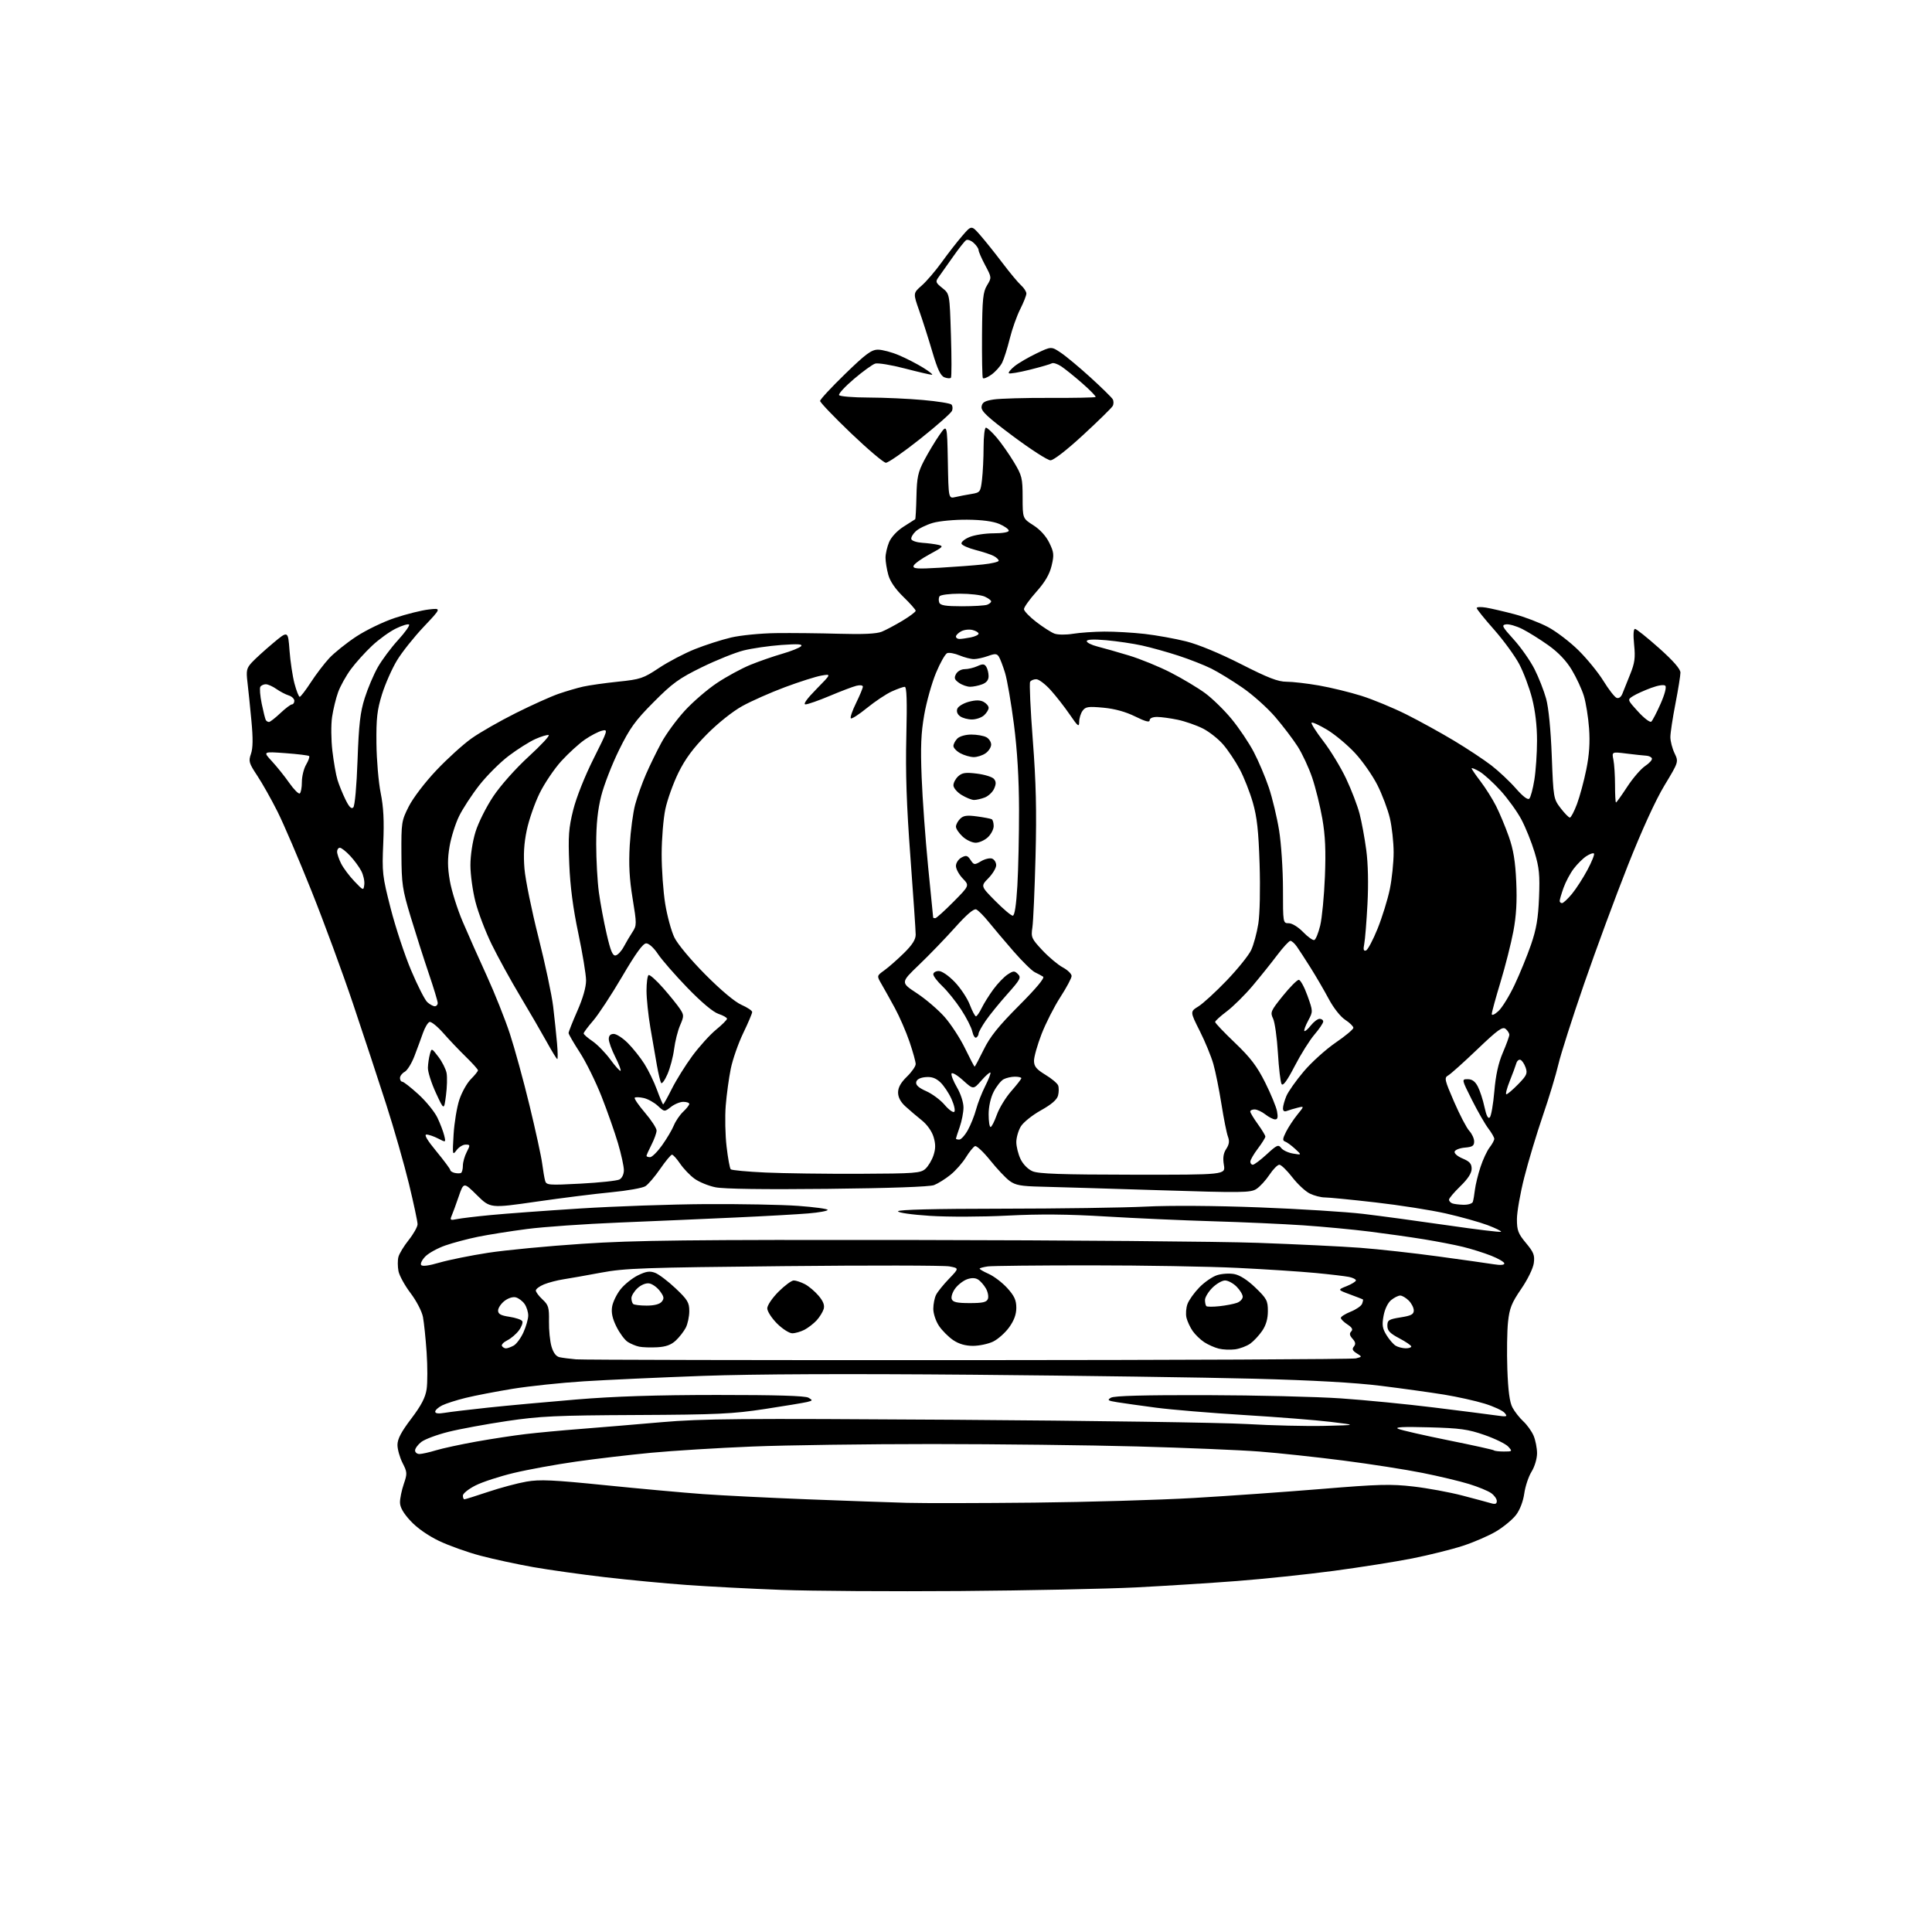 <?xml version="1.0" encoding="UTF-8" standalone="no"?>
<svg 
  version="1.1" 
  xmlns="http://www.w3.org/2000/svg" 
  xmlns:xlink="http://www.w3.org/1999/xlink" 
  xmlns:svg="http://www.w3.org/2000/svg"
  xmlns:rdf="http://www.w3.org/1999/02/22-rdf-syntax-ns#"
  xmlns:cc="http://creativecommons.org/ns#"
  xmlns:dc="http://purl.org/dc/elements/1.1/"
  viewBox="0 0 768 768"
  width="768"
  height="768"
>
<style>svg {background-color: white; }</style>"
<path stroke="none" fill="black" fill-rule="evenodd" d="M381.50,632.46C354.55,632.66 322.60,632.46 310.49,632.00C298.39,631.55 281.52,630.67 272.99,630.05C264.47,629.44 249.85,628.05 240.50,626.96C231.15,625.87 218.32,624.07 212.00,622.96C205.68,621.84 196.24,619.81 191.04,618.43C185.83,617.06 178.37,614.39 174.45,612.51C170.06,610.39 165.74,607.36 163.17,604.56C160.31,601.47 159.00,599.15 159.00,597.20C159.00,595.64 159.68,592.36 160.51,589.92C161.93,585.76 161.90,585.22 160.01,581.53C158.91,579.35 158.00,576.14 158.00,574.37C158.00,572.04 159.48,569.21 163.46,563.97C167.46,558.69 169.09,555.56 169.59,552.23C169.97,549.73 169.96,543.14 169.59,537.59C169.21,532.04 168.55,525.70 168.13,523.50C167.69,521.26 165.52,517.08 163.18,514.00C160.89,510.98 158.73,507.04 158.39,505.26C158.06,503.47 158.04,500.96 158.37,499.68C158.69,498.39 160.53,495.35 162.47,492.92C164.40,490.49 165.98,487.67 165.99,486.65C166.00,485.64 164.46,478.44 162.58,470.65C160.69,462.87 156.62,448.62 153.52,439.00C150.43,429.38 144.51,411.43 140.37,399.11C136.23,386.80 128.78,366.55 123.80,354.11C118.83,341.68 112.76,327.51 110.31,322.62C107.86,317.74 104.23,311.30 102.25,308.32C98.96,303.36 98.74,302.61 99.76,299.69C100.55,297.44 100.61,293.56 99.94,286.50C99.43,281.00 98.72,274.12 98.37,271.20C97.81,266.53 98.02,265.61 100.12,263.32C101.43,261.90 105.20,258.47 108.50,255.70C114.50,250.66 114.50,250.66 115.09,258.58C115.41,262.94 116.31,268.86 117.07,271.75C117.84,274.64 118.77,277.00 119.14,277.00C119.51,277.00 121.49,274.41 123.55,271.25C125.60,268.09 128.91,263.75 130.89,261.62C132.88,259.49 137.69,255.63 141.60,253.05C145.52,250.47 152.43,247.13 157.02,245.62C161.59,244.10 167.62,242.60 170.42,242.28C175.50,241.69 175.50,241.69 168.45,249.14C164.57,253.24 159.77,259.27 157.79,262.55C155.81,265.82 153.14,271.88 151.85,276.00C149.91,282.25 149.54,285.51 149.64,295.50C149.71,302.10 150.47,310.96 151.32,315.19C152.46,320.82 152.74,326.20 152.35,335.19C151.84,346.87 151.99,348.20 155.29,361.09C157.20,368.56 160.86,379.65 163.43,385.73C165.99,391.80 168.89,397.50 169.87,398.39C170.86,399.27 172.18,400.00 172.83,400.00C173.47,400.00 174.00,399.42 174.00,398.72C174.00,398.01 172.40,392.73 170.44,386.97C168.49,381.22 165.26,371.11 163.26,364.51C159.93,353.47 159.64,351.45 159.57,339.50C159.50,326.97 159.61,326.28 162.50,320.56C164.20,317.20 168.94,310.98 173.44,306.23C177.80,301.61 184.10,295.90 187.44,293.53C190.77,291.16 198.68,286.64 205.00,283.48C211.32,280.31 218.97,276.87 222.00,275.82C225.03,274.77 229.42,273.48 231.78,272.95C234.13,272.42 240.37,271.53 245.65,270.98C254.59,270.06 255.71,269.68 261.95,265.53C265.63,263.08 272.05,259.72 276.21,258.05C280.37,256.39 286.86,254.30 290.64,253.42C294.43,252.53 302.42,251.75 308.50,251.67C314.55,251.59 325.80,251.71 333.50,251.93C343.06,252.21 348.45,251.95 350.50,251.12C352.15,250.45 355.86,248.47 358.75,246.74C361.64,245.00 364.00,243.22 364.00,242.79C364.00,242.36 361.79,239.87 359.10,237.25C355.91,234.16 353.82,231.10 353.11,228.50C352.50,226.30 352.01,223.25 352.01,221.72C352.00,220.19 352.64,217.41 353.42,215.53C354.27,213.51 356.59,211.01 359.17,209.36C361.55,207.83 363.63,206.51 363.80,206.41C363.96,206.32 364.19,202.25 364.30,197.37C364.47,189.76 364.91,187.72 367.38,183.00C368.97,179.97 371.67,175.47 373.38,173.00C376.50,168.50 376.50,168.50 376.78,183.36C377.05,198.22 377.05,198.22 379.78,197.59C381.27,197.24 384.13,196.69 386.12,196.37C389.64,195.79 389.77,195.61 390.37,190.64C390.70,187.81 390.99,182.01 390.99,177.75C391.00,173.49 391.41,170.00 391.92,170.00C392.43,170.00 394.34,171.76 396.17,173.91C398.00,176.06 401.07,180.43 403.00,183.62C406.25,189.02 406.50,190.02 406.51,197.76C406.52,206.09 406.52,206.09 410.77,208.79C413.43,210.48 415.81,213.10 417.11,215.76C418.96,219.56 419.06,220.56 418.03,224.89C417.20,228.33 415.41,231.39 411.93,235.29C409.22,238.33 407.02,241.42 407.04,242.16C407.07,242.90 409.26,245.18 411.92,247.23C414.59,249.28 417.83,251.36 419.13,251.86C420.46,252.37 423.69,252.40 426.50,251.94C429.25,251.49 434.88,251.10 439.00,251.07C443.12,251.04 450.34,251.46 455.04,251.99C459.73,252.53 467.16,253.87 471.54,254.97C476.39,256.19 484.89,259.71 493.29,263.98C504.07,269.47 508.03,271.00 511.41,271.00C513.79,271.00 519.59,271.67 524.29,272.49C528.99,273.31 536.59,275.16 541.17,276.60C545.75,278.04 553.77,281.36 559.00,283.97C564.23,286.59 572.77,291.30 578.00,294.44C583.23,297.58 589.90,302.00 592.84,304.26C595.77,306.53 600.16,310.64 602.57,313.41C605.39,316.62 607.31,318.08 607.93,317.47C608.45,316.93 609.36,313.57 609.93,310.00C610.51,306.43 610.99,299.41 610.99,294.41C611.00,288.61 610.29,282.53 609.02,277.60C607.94,273.35 605.62,267.19 603.88,263.92C602.13,260.64 597.63,254.49 593.87,250.23C590.10,245.98 587.02,242.14 587.01,241.70C587.01,241.27 588.69,241.19 590.75,241.54C592.81,241.89 597.86,243.06 601.96,244.14C606.07,245.22 612.11,247.54 615.38,249.28C618.65,251.02 624.09,255.17 627.46,258.50C630.83,261.82 635.31,267.31 637.40,270.70C639.49,274.09 641.84,277.11 642.63,277.41C643.50,277.75 644.40,277.09 644.94,275.73C645.42,274.50 646.81,271.04 648.02,268.04C649.84,263.55 650.12,261.48 649.59,256.29C649.19,252.36 649.32,250.00 649.94,250.00C650.49,250.00 654.77,253.43 659.47,257.61C665.15,262.68 668.00,265.94 668.00,267.36C668.00,268.54 667.10,274.13 666.00,279.79C664.90,285.44 664.00,291.39 664.00,293.00C664.00,294.61 664.74,297.49 665.65,299.40C667.30,302.86 667.30,302.86 661.67,312.18C658.13,318.02 652.70,329.90 647.11,344.00C642.21,356.38 634.37,377.59 629.69,391.14C625.01,404.70 620.41,419.10 619.47,423.14C618.53,427.19 615.76,436.35 613.30,443.50C610.85,450.65 607.53,461.68 605.93,468.00C604.32,474.32 603.00,481.82 603.00,484.66C603.00,489.11 603.49,490.39 606.60,494.12C609.67,497.79 610.13,498.98 609.71,502.10C609.43,504.19 607.27,508.62 604.69,512.38C600.87,517.96 600.05,520.03 599.46,525.53C599.08,529.12 598.96,537.56 599.19,544.28C599.50,552.84 600.10,557.40 601.22,559.50C602.09,561.15 604.04,563.62 605.53,565.00C607.03,566.38 608.87,568.95 609.63,570.72C610.38,572.49 611.00,575.64 611.00,577.72C610.99,579.85 610.05,583.03 608.82,585.00C607.63,586.92 606.32,590.84 605.92,593.69C605.48,596.81 604.18,600.21 602.66,602.19C601.28,604.01 597.75,606.94 594.82,608.70C591.89,610.46 585.90,613.06 581.50,614.49C577.10,615.92 568.10,618.16 561.50,619.48C554.90,620.79 540.81,623.02 530.18,624.44C519.56,625.85 502.23,627.67 491.68,628.48C481.13,629.29 463.05,630.43 451.50,631.02C439.95,631.60 408.45,632.25 381.50,632.46zM411.00,597.32C432.18,597.10 460.75,596.27 474.50,595.47C488.25,594.67 511.20,593.05 525.50,591.87C548.01,590.01 552.89,589.88 561.81,590.91C567.48,591.56 576.25,593.18 581.31,594.50C586.36,595.82 591.51,597.21 592.75,597.57C594.41,598.06 595.00,597.82 595.00,596.67C595.00,595.82 593.99,594.40 592.75,593.53C591.51,592.65 587.58,591.03 584.00,589.93C580.42,588.82 572.10,586.83 565.50,585.51C558.90,584.18 544.73,581.97 534.00,580.59C523.27,579.21 508.26,577.60 500.62,577.01C492.99,576.42 471.16,575.51 452.12,574.99C433.08,574.47 396.35,574.04 370.50,574.03C344.65,574.03 312.48,574.47 299.00,575.02C285.52,575.57 267.49,576.68 258.92,577.49C250.35,578.30 236.85,579.89 228.92,581.02C220.99,582.15 209.89,584.17 204.26,585.52C198.63,586.86 191.76,589.10 189.01,590.50C186.25,591.89 184.00,593.70 184.00,594.52C184.00,595.33 184.27,596.00 184.60,596.00C184.93,596.00 189.18,594.67 194.04,593.04C198.90,591.41 205.74,589.58 209.25,588.97C214.58,588.04 219.73,588.28 240.56,590.39C254.28,591.78 271.80,593.37 279.50,593.93C287.20,594.48 305.88,595.41 321.00,596.00C336.12,596.59 353.90,597.22 360.50,597.40C367.10,597.58 389.82,597.54 411.00,597.32zM166.75,577.99C167.71,577.98 170.65,577.33 173.27,576.53C175.90,575.73 183.10,574.18 189.27,573.07C195.45,571.96 204.32,570.61 209.00,570.06C213.68,569.51 223.57,568.58 231.00,568.01C238.43,567.43 252.82,566.23 263.00,565.34C279.14,563.94 294.00,563.82 379.50,564.38C433.40,564.74 485.60,565.50 495.50,566.07C505.40,566.65 519.35,566.98 526.50,566.81C539.50,566.50 539.50,566.50 529.00,565.22C523.23,564.52 507.70,563.29 494.50,562.49C481.30,561.68 465.55,560.37 459.50,559.57C453.45,558.77 446.54,557.79 444.14,557.41C440.36,556.80 440.02,556.56 441.64,555.60C442.91,554.85 454.88,554.53 479.50,554.59C499.30,554.64 523.38,555.22 533.00,555.88C542.62,556.54 559.27,558.17 570.00,559.50C580.73,560.82 591.75,562.23 594.50,562.62C599.09,563.27 599.39,563.19 598.13,561.67C597.38,560.75 593.80,559.09 590.17,557.97C586.55,556.85 579.29,555.24 574.04,554.38C568.79,553.53 557.52,551.96 549.00,550.90C538.65,549.61 521.87,548.67 498.50,548.06C479.25,547.56 429.07,546.85 387.00,546.48C336.89,546.05 299.80,546.20 279.50,546.93C262.45,547.55 241.12,548.52 232.11,549.09C223.09,549.66 210.33,551.01 203.74,552.08C197.16,553.16 188.78,554.77 185.14,555.67C181.49,556.56 177.26,557.92 175.75,558.67C174.24,559.43 173.00,560.55 173.00,561.16C173.00,561.88 174.29,562.04 176.75,561.62C178.81,561.27 186.57,560.34 194.00,559.55C201.43,558.76 217.18,557.31 229.00,556.33C244.15,555.07 260.69,554.53 285.00,554.52C308.52,554.51 320.10,554.85 321.38,555.61C323.14,556.66 323.11,556.75 320.88,557.31C319.57,557.63 311.98,558.89 304.00,560.11C291.26,562.05 285.06,562.34 253.00,562.49C220.98,562.64 214.66,562.94 201.50,564.89C193.25,566.12 182.77,568.05 178.22,569.19C173.66,570.33 168.83,572.14 167.47,573.20C166.11,574.27 165.00,575.79 165.00,576.57C165.00,577.36 165.79,578.00 166.75,577.99zM597.82,577.00C601.21,577.00 601.26,576.95 599.55,575.05C598.58,573.99 594.35,571.91 590.14,570.44C583.56,568.15 580.49,567.72 568.00,567.38C557.71,567.10 554.18,567.28 555.83,567.99C557.12,568.54 566.10,570.59 575.80,572.55C585.49,574.50 593.63,576.30 593.88,576.55C594.13,576.80 595.90,577.00 597.82,577.00zM385.00,540.68C468.33,540.65 537.62,540.33 539.00,539.98C541.50,539.34 541.50,539.34 539.30,537.96C537.64,536.92 537.37,536.26 538.19,535.27C538.99,534.31 538.85,533.49 537.65,532.17C536.48,530.87 536.33,530.07 537.12,529.28C537.91,528.49 537.49,527.71 535.61,526.48C534.17,525.54 533.00,524.37 533.00,523.88C533.00,523.39 534.77,522.28 536.92,521.41C539.08,520.55 541.12,519.14 541.45,518.28C541.78,517.42 541.92,516.63 541.77,516.53C541.62,516.44 539.29,515.53 536.59,514.53C531.67,512.71 531.67,512.71 535.34,511.25C537.35,510.44 539.00,509.42 539.00,508.97C539.00,508.53 537.76,507.91 536.25,507.60C534.74,507.29 528.77,506.58 523.00,506.03C517.23,505.47 503.26,504.56 491.97,504.01C480.68,503.45 454.35,503.00 433.47,503.00C412.59,503.00 394.22,503.19 392.66,503.42C391.10,503.65 389.65,504.02 389.43,504.24C389.21,504.45 390.79,505.40 392.93,506.35C395.08,507.30 398.44,509.86 400.42,512.04C403.22,515.14 404.00,516.84 404.00,519.85C404.00,522.51 403.10,524.94 401.12,527.68C399.53,529.87 396.65,532.41 394.72,533.33C392.78,534.25 389.19,535.00 386.75,535.00C383.77,535.00 381.18,534.25 378.92,532.73C377.07,531.48 374.52,528.93 373.27,527.08C372.01,525.20 371.00,522.19 371.00,520.29C371.00,518.41 371.50,515.89 372.12,514.68C372.73,513.48 375.04,510.62 377.26,508.32C381.28,504.14 381.28,504.14 377.39,503.41C375.25,503.01 345.59,502.96 311.48,503.31C255.74,503.87 248.40,504.13 238.98,505.89C233.22,506.97 226.47,508.16 224.00,508.54C221.53,508.92 218.04,509.83 216.25,510.56C214.46,511.30 213.00,512.39 213.00,513.00C213.00,513.60 214.20,515.21 215.66,516.56C218.03,518.76 218.32,519.73 218.23,525.27C218.17,528.70 218.62,533.20 219.23,535.27C219.96,537.76 221.04,539.20 222.42,539.51C223.56,539.76 226.53,540.15 229.00,540.36C231.47,540.57 301.67,540.72 385.00,540.68zM491.00,536.38C489.07,536.64 486.14,536.52 484.48,536.10C482.82,535.69 480.22,534.53 478.70,533.54C477.19,532.55 475.13,530.56 474.12,529.12C473.11,527.68 472.00,525.29 471.64,523.82C471.29,522.35 471.47,519.87 472.06,518.32C472.64,516.77 474.75,513.82 476.75,511.77C478.74,509.71 481.90,507.53 483.75,506.92C485.61,506.30 488.70,506.10 490.63,506.46C492.88,506.88 495.88,508.81 499.06,511.87C503.55,516.20 504.00,517.04 504.00,521.17C504.00,524.23 503.27,526.78 501.75,529.01C500.51,530.83 498.38,533.12 497.00,534.11C495.62,535.09 492.93,536.11 491.00,536.38zM201.12,536.00C201.68,536.00 203.04,535.51 204.15,534.92C205.26,534.32 207.02,531.96 208.06,529.67C209.10,527.38 209.97,524.36 209.98,522.97C209.99,521.58 209.34,519.50 208.53,518.35C207.72,517.19 206.15,516.01 205.04,515.72C203.86,515.41 201.98,516.02 200.51,517.17C199.13,518.26 198.00,519.96 198.00,520.96C198.00,522.34 199.07,522.93 202.48,523.44C204.94,523.81 207.24,524.58 207.60,525.16C207.95,525.73 207.36,527.39 206.28,528.85C205.20,530.31 203.11,532.09 201.64,532.81C200.17,533.54 199.22,534.55 199.54,535.06C199.86,535.58 200.57,536.00 201.12,536.00zM261.28,535.56C258.65,535.71 255.41,535.60 254.07,535.32C252.74,535.04 250.68,534.18 249.50,533.41C248.32,532.64 246.32,529.94 245.06,527.41C243.45,524.18 242.93,521.81 243.32,519.44C243.62,517.58 245.13,514.46 246.68,512.51C248.23,510.56 251.35,508.06 253.62,506.95C256.88,505.37 258.29,505.16 260.42,505.97C261.90,506.53 265.56,509.31 268.56,512.14C273.34,516.67 274.00,517.76 274.00,521.19C274.00,523.34 273.37,526.31 272.60,527.80C271.82,529.28 270.04,531.58 268.63,532.89C266.80,534.60 264.69,535.37 261.28,535.56zM558.75,535.97C559.99,535.99 561.00,535.66 561.00,535.25C561.00,534.84 558.86,533.38 556.25,532.00C552.52,530.04 551.50,528.96 551.50,527.01C551.50,524.78 552.05,524.43 556.75,523.68C560.97,523.01 562.00,522.47 562.00,520.92C562.00,519.87 561.10,518.10 560.00,517.00C558.90,515.90 557.37,515.00 556.61,515.00C555.85,515.00 554.23,515.80 553.02,516.79C551.70,517.85 550.48,520.38 549.99,523.04C549.31,526.71 549.52,528.08 551.16,530.74C552.26,532.53 553.91,534.43 554.83,534.96C555.75,535.50 557.51,535.95 558.75,535.97zM314.93,530.00C313.74,530.00 311.02,528.25 308.88,526.12C306.75,523.98 305.00,521.27 305.00,520.09C305.00,518.89 306.96,515.99 309.47,513.47C311.93,511.01 314.66,509.00 315.52,509.00C316.39,509.00 318.37,509.66 319.93,510.46C321.49,511.27 323.95,513.35 325.41,515.08C327.27,517.29 327.87,518.86 327.42,520.36C327.06,521.54 325.81,523.56 324.64,524.85C323.46,526.13 321.28,527.82 319.80,528.60C318.31,529.37 316.12,530.00 314.93,530.00zM484.79,519.23C487.38,518.95 490.51,518.34 491.75,517.88C492.99,517.43 494.00,516.34 494.00,515.48C494.00,514.62 492.90,512.80 491.55,511.45C490.20,510.10 488.14,509.00 486.97,509.00C485.80,509.00 483.53,510.32 481.92,511.92C480.32,513.53 479.00,515.71 479.00,516.76C479.00,517.81 479.24,518.91 479.54,519.21C479.84,519.50 482.20,519.51 484.79,519.23zM257.04,519.00C260.07,519.00 262.21,518.45 263.04,517.45C264.10,516.17 263.98,515.45 262.31,513.20C261.20,511.72 259.29,510.35 258.05,510.17C256.73,509.97 254.81,510.77 253.40,512.09C252.08,513.33 251.00,515.10 251.00,516.01C251.00,516.92 251.30,517.97 251.67,518.33C252.03,518.70 254.45,519.00 257.04,519.00zM385.50,518.00C390.69,518.00 392.20,517.65 392.70,516.34C393.05,515.43 392.70,513.56 391.92,512.19C391.14,510.82 389.74,509.22 388.80,508.64C387.67,507.93 386.20,507.90 384.40,508.54C382.92,509.07 380.81,510.70 379.72,512.17C378.62,513.64 378.00,515.55 378.33,516.42C378.80,517.64 380.44,518.00 385.50,518.00zM174.76,501.89C178.47,500.82 187.12,499.07 194.00,498.01C200.88,496.94 217.75,495.33 231.50,494.42C252.56,493.02 273.51,492.79 364.50,492.92C423.90,493.00 484.88,493.51 500.00,494.05C515.12,494.59 533.45,495.47 540.71,496.02C547.98,496.57 561.93,498.11 571.71,499.45C581.50,500.78 591.41,502.18 593.75,502.56C596.41,503.00 598.00,502.88 598.00,502.24C598.00,501.69 595.64,500.30 592.75,499.16C589.86,498.02 584.80,496.43 581.50,495.63C578.20,494.83 571.23,493.48 566.00,492.63C560.77,491.78 551.10,490.41 544.50,489.58C537.90,488.75 525.98,487.62 518.00,487.08C510.02,486.54 493.85,485.81 482.07,485.47C470.28,485.12 451.15,484.27 439.57,483.57C424.52,482.66 413.35,482.56 400.50,483.22C390.42,483.74 376.88,483.78 369.73,483.32C362.41,482.85 356.97,482.07 356.99,481.50C357.00,480.85 371.46,480.49 398.25,480.47C420.94,480.45 446.70,480.08 455.50,479.64C465.07,479.16 483.16,479.28 500.50,479.95C516.45,480.56 535.12,481.73 542.00,482.55C548.88,483.37 563.89,485.41 575.37,487.07C586.84,488.74 596.44,489.90 596.69,489.65C596.93,489.40 594.52,488.21 591.32,487.00C588.12,485.80 580.68,483.72 574.79,482.38C568.90,481.04 556.30,479.06 546.79,477.98C537.28,476.89 528.22,476.00 526.65,476.00C525.08,476.00 522.38,475.30 520.65,474.45C518.92,473.60 515.78,470.68 513.68,467.95C511.57,465.23 509.27,463.00 508.56,463.00C507.85,463.00 506.08,464.79 504.63,466.98C503.19,469.16 500.86,471.70 499.47,472.61C497.14,474.14 493.95,474.18 460.22,473.11C440.02,472.47 419.14,471.85 413.82,471.72C405.82,471.54 403.65,471.14 401.32,469.42C399.77,468.28 396.30,464.60 393.62,461.25C390.93,457.91 388.22,455.36 387.59,455.60C386.96,455.85 385.33,457.85 383.97,460.05C382.61,462.26 379.84,465.40 377.80,467.03C375.77,468.67 372.84,470.49 371.30,471.09C369.54,471.77 353.84,472.32 329.00,472.59C303.67,472.86 287.67,472.64 284.39,471.96C281.57,471.39 277.81,469.83 276.02,468.51C274.22,467.19 271.67,464.51 270.34,462.55C269.01,460.60 267.57,459.00 267.13,459.00C266.69,459.00 264.60,461.52 262.47,464.60C260.35,467.69 257.69,470.80 256.56,471.53C255.43,472.25 249.32,473.34 243.00,473.94C236.68,474.54 223.26,476.22 213.19,477.68C194.89,480.32 194.89,480.32 189.60,475.10C184.32,469.88 184.32,469.88 182.32,475.69C181.22,478.89 179.96,482.34 179.51,483.36C178.80,485.00 179.05,485.15 181.60,484.62C183.19,484.29 189.22,483.56 195.00,483.01C200.78,482.45 216.75,481.27 230.50,480.40C244.25,479.52 266.75,478.74 280.50,478.65C294.25,478.57 310.79,478.88 317.25,479.35C323.71,479.82 329.00,480.54 329.00,480.95C329.00,481.37 325.56,482.00 321.35,482.35C317.14,482.71 303.97,483.45 292.10,483.99C280.22,484.54 259.47,485.44 245.99,485.99C232.51,486.54 216.08,487.69 209.49,488.55C202.90,489.41 194.12,490.80 190.00,491.64C185.88,492.48 180.03,494.04 177.02,495.09C174.00,496.15 170.46,498.09 169.14,499.40C167.83,500.72 167.04,502.26 167.39,502.82C167.81,503.50 170.34,503.18 174.76,501.89zM581.78,478.92C583.59,478.96 585.25,478.44 585.48,477.75C585.70,477.06 586.08,474.88 586.31,472.90C586.55,470.92 587.54,466.87 588.52,463.90C589.49,460.93 591.13,457.43 592.15,456.12C593.17,454.80 594.00,453.27 594.00,452.71C594.00,452.15 592.93,450.29 591.63,448.58C590.33,446.87 587.40,441.77 585.12,437.24C580.98,429.00 580.98,429.00 583.46,429.00C585.20,429.00 586.41,429.88 587.47,431.95C588.31,433.57 589.50,437.22 590.10,440.05C590.84,443.50 591.54,444.86 592.21,444.19C592.77,443.63 593.58,438.98 594.02,433.84C594.56,427.44 595.62,422.61 597.38,418.50C598.80,415.20 599.96,411.99 599.98,411.37C599.99,410.75 599.33,409.69 598.52,409.01C597.28,407.98 595.42,409.33 587.24,417.14C581.86,422.29 576.66,426.95 575.68,427.50C574.04,428.42 574.22,429.22 578.03,438.00C580.30,443.23 583.02,448.43 584.08,449.56C585.13,450.70 586.00,452.59 586.00,453.75C586.00,455.48 585.31,455.94 582.33,456.19C580.31,456.36 578.47,457.07 578.24,457.76C578.00,458.48 579.38,459.68 581.41,460.53C584.21,461.70 585.00,462.59 585.00,464.60C585.00,466.34 583.54,468.60 580.50,471.55C578.02,473.96 576.00,476.35 576.00,476.88C576.00,477.40 576.56,478.06 577.25,478.34C577.94,478.62 579.98,478.88 581.78,478.92zM230.85,470.51C238.36,470.11 245.29,469.37 246.25,468.86C247.27,468.32 248.00,466.78 248.00,465.16C248.00,463.64 246.95,458.82 245.66,454.45C244.37,450.08 241.43,441.72 239.13,435.87C236.82,430.02 232.94,422.14 230.49,418.37C228.04,414.59 226.03,411.12 226.02,410.66C226.01,410.20 227.57,406.24 229.50,401.86C231.72,396.82 232.99,392.37 232.97,389.70C232.96,387.39 231.57,378.98 229.89,371.00C227.79,361.06 226.66,352.40 226.29,343.46C225.83,332.31 226.06,329.18 227.86,321.96C229.10,317.01 232.44,308.59 235.92,301.66C241.69,290.16 241.79,289.84 239.28,290.47C237.86,290.82 234.81,292.41 232.50,294.00C230.19,295.59 226.00,299.41 223.18,302.49C220.37,305.57 216.47,311.33 214.52,315.30C212.57,319.26 210.26,325.88 209.40,330.00C208.28,335.33 208.02,339.79 208.49,345.40C208.86,349.74 211.35,361.94 214.02,372.50C216.70,383.06 219.34,395.48 219.89,400.10C220.44,404.72 221.13,411.31 221.43,414.75C221.73,418.19 221.77,421.00 221.53,421.00C221.29,421.00 219.42,417.96 217.38,414.25C215.33,410.54 210.56,402.32 206.78,396.00C203.00,389.68 197.90,380.40 195.45,375.39C193.00,370.38 190.09,362.77 189.00,358.48C187.90,354.19 187.00,347.65 187.00,343.95C187.00,340.01 187.84,334.49 189.03,330.65C190.14,327.04 193.32,320.70 196.09,316.56C198.98,312.23 204.95,305.52 210.12,300.78C215.06,296.25 218.66,292.39 218.10,292.20C217.55,292.02 215.16,292.73 212.80,293.79C210.43,294.85 205.68,297.85 202.23,300.46C198.78,303.07 193.52,308.32 190.54,312.12C187.56,315.93 183.94,321.47 182.49,324.44C181.04,327.40 179.34,332.79 178.72,336.41C177.86,341.43 177.89,344.70 178.82,350.13C179.49,354.05 181.79,361.36 183.93,366.38C186.06,371.40 190.37,381.08 193.50,387.90C196.62,394.72 200.75,405.07 202.67,410.90C204.58,416.73 208.12,429.60 210.51,439.50C212.91,449.40 215.17,459.75 215.52,462.50C215.88,465.25 216.40,468.34 216.69,469.37C217.18,471.11 218.05,471.19 230.85,470.51zM183.25,466.27C183.66,466.05 184.00,464.76 184.00,463.39C184.00,462.02 184.69,459.57 185.53,457.95C186.97,455.17 186.94,455.00 185.08,455.00C184.00,455.00 182.37,456.01 181.46,457.25C179.88,459.39 179.82,459.09 180.31,451.00C180.59,446.32 181.62,440.09 182.60,437.14C183.58,434.19 185.64,430.51 187.19,428.97C188.73,427.42 190.00,425.85 190.00,425.47C190.00,425.09 187.85,422.70 185.23,420.14C182.61,417.59 178.55,413.33 176.22,410.67C173.88,408.02 171.42,406.03 170.75,406.25C170.07,406.48 168.91,408.42 168.15,410.58C167.40,412.74 165.87,416.88 164.76,419.78C163.65,422.69 161.90,425.52 160.87,426.07C159.84,426.62 159.00,427.73 159.00,428.54C159.00,429.34 159.41,430.00 159.92,430.00C160.43,430.00 163.32,432.27 166.35,435.03C169.38,437.80 172.76,441.96 173.87,444.28C174.98,446.60 176.19,449.78 176.57,451.34C177.26,454.19 177.26,454.19 174.18,452.59C172.49,451.72 170.39,451.00 169.53,451.00C168.49,451.00 169.84,453.28 173.48,457.69C176.52,461.38 179.00,464.72 179.00,465.12C179.00,465.52 179.79,466.03 180.75,466.25C181.71,466.47 182.84,466.48 183.25,466.27zM341.65,466.60C363.75,466.51 365.97,466.34 367.86,464.63C369.00,463.60 370.45,461.18 371.08,459.25C371.95,456.62 371.96,454.80 371.11,451.96C370.43,449.70 368.54,447.03 366.42,445.34C364.47,443.78 361.55,441.30 359.94,439.83C357.99,438.05 357.00,436.19 357.00,434.27C357.00,432.29 358.10,430.33 360.50,428.00C362.43,426.13 364.00,423.87 364.00,422.98C364.00,422.08 362.90,418.10 361.55,414.14C360.20,410.17 357.58,404.13 355.72,400.71C353.87,397.30 351.48,393.02 350.42,391.20C348.50,387.90 348.50,387.90 351.50,385.75C353.15,384.57 356.64,381.51 359.25,378.95C362.65,375.61 364.00,373.50 364.00,371.52C364.00,370.00 363.05,356.09 361.90,340.63C360.36,320.04 359.93,307.21 360.28,292.75C360.62,278.49 360.44,273.01 359.63,273.02C359.01,273.03 356.69,273.87 354.47,274.87C352.25,275.88 347.83,278.83 344.63,281.43C341.44,284.03 338.55,285.89 338.22,285.55C337.88,285.22 338.82,282.47 340.31,279.45C341.79,276.43 343.00,273.51 343.00,272.96C343.00,272.39 341.90,272.24 340.41,272.61C338.98,272.97 334.22,274.78 329.83,276.63C325.44,278.48 321.10,280.00 320.20,280.00C319.16,280.00 320.73,277.79 324.53,273.93C330.50,267.86 330.50,267.86 326.50,268.56C324.30,268.94 317.80,271.01 312.06,273.15C306.32,275.29 298.67,278.68 295.06,280.68C291.23,282.80 285.37,287.47 280.98,291.90C275.57,297.37 272.41,301.64 269.70,307.13C267.64,311.33 265.29,317.85 264.49,321.63C263.69,325.41 263.03,333.45 263.02,339.50C263.01,345.55 263.65,354.46 264.43,359.29C265.22,364.13 266.86,370.15 268.08,372.67C269.36,375.30 274.61,381.59 280.40,387.42C286.59,393.65 292.14,398.30 294.75,399.44C297.09,400.47 299.00,401.75 299.00,402.30C299.00,402.84 297.40,406.63 295.43,410.70C293.47,414.78 291.25,421.13 290.50,424.81C289.75,428.49 288.84,435.10 288.49,439.50C288.14,443.90 288.29,451.24 288.83,455.81C289.36,460.38 290.10,464.43 290.48,464.81C290.85,465.19 297.09,465.77 304.33,466.10C311.57,466.43 328.37,466.65 341.65,466.60zM450.34,466.96C487.18,467.00 487.18,467.00 486.51,463.08C486.04,460.27 486.30,458.47 487.45,456.71C488.62,454.92 488.81,453.62 488.13,451.84C487.62,450.50 486.46,444.70 485.55,438.95C484.64,433.20 483.20,426.02 482.34,423.00C481.49,419.98 479.05,414.04 476.92,409.82C473.05,402.13 473.05,402.13 476.38,400.07C478.21,398.94 483.27,394.30 487.63,389.76C491.98,385.22 496.36,379.79 497.35,377.69C498.34,375.59 499.62,370.87 500.20,367.19C500.81,363.31 501.02,353.35 500.71,343.50C500.29,330.27 499.69,324.84 498.02,319.01C496.83,314.89 494.49,308.94 492.81,305.80C491.14,302.66 488.20,298.25 486.27,296.01C484.35,293.76 480.69,290.87 478.14,289.58C475.59,288.30 471.12,286.74 468.20,286.12C465.29,285.51 461.57,285.00 459.95,285.00C458.16,285.00 457.00,285.52 457.00,286.33C457.00,287.26 455.27,286.80 451.25,284.81C447.46,282.94 443.15,281.75 438.60,281.32C432.60,280.77 431.53,280.92 430.35,282.53C429.61,283.55 429.00,285.53 428.99,286.94C428.98,289.17 428.50,288.80 425.24,284.04C423.18,281.03 419.76,276.65 417.62,274.29C415.49,271.93 412.93,270.00 411.93,270.00C410.93,270.00 409.83,270.46 409.49,271.02C409.14,271.58 409.62,282.05 410.56,294.27C411.85,311.09 412.11,322.34 411.64,340.50C411.30,353.70 410.74,366.37 410.39,368.66C409.80,372.59 410.02,373.11 414.36,377.75C416.89,380.45 420.54,383.52 422.48,384.56C424.42,385.60 425.99,387.14 425.98,387.98C425.97,388.81 423.95,392.59 421.50,396.38C419.05,400.16 415.69,406.78 414.02,411.09C412.36,415.41 411.01,420.19 411.03,421.72C411.06,423.93 411.99,425.06 415.55,427.23C418.02,428.72 420.31,430.64 420.63,431.48C420.95,432.32 420.94,434.11 420.60,435.46C420.18,437.14 418.02,439.01 413.74,441.40C410.27,443.34 406.71,446.21 405.75,447.85C404.79,449.48 404.00,452.25 404.00,454.00C404.00,455.76 404.75,458.78 405.67,460.72C406.65,462.79 408.61,464.79 410.42,465.58C412.81,466.62 421.81,466.93 450.34,466.96zM498.02,463.00C498.58,463.00 501.07,461.13 503.55,458.85C507.57,455.14 508.19,454.87 509.28,456.33C509.95,457.24 512.08,458.24 514.00,458.56C517.50,459.15 517.50,459.15 514.82,456.68C513.34,455.32 511.54,454.01 510.82,453.77C509.77,453.41 509.86,452.62 511.23,449.91C512.18,448.04 514.20,444.96 515.73,443.08C518.50,439.67 518.50,439.67 515.84,440.33C514.38,440.69 512.47,441.27 511.59,441.60C510.53,442.01 510.00,441.66 510.00,440.57C510.00,439.67 510.61,437.48 511.35,435.70C512.10,433.92 515.22,429.50 518.29,425.88C521.36,422.26 527.05,417.13 530.93,414.47C534.82,411.82 537.99,409.16 537.99,408.57C537.98,407.98 536.52,406.55 534.74,405.39C532.87,404.18 530.10,400.67 528.18,397.07C526.36,393.65 523.11,388.08 520.97,384.68C518.83,381.28 516.36,377.49 515.49,376.25C514.62,375.01 513.48,374.00 512.95,374.00C512.42,374.00 510.08,376.54 507.74,379.63C505.41,382.73 500.98,388.25 497.91,391.90C494.83,395.54 490.23,400.09 487.69,402.01C485.14,403.93 483.05,405.83 483.03,406.24C483.01,406.65 486.55,410.37 490.89,414.51C497.08,420.43 499.66,423.81 502.90,430.27C505.17,434.80 507.30,439.96 507.64,441.75C508.09,444.14 507.89,444.99 506.88,444.98C506.12,444.97 504.38,444.08 503.00,443.00C501.62,441.92 499.71,441.03 498.75,441.02C497.79,441.01 497.00,441.38 497.00,441.85C497.00,442.32 498.35,444.56 500.00,446.84C501.65,449.12 503.00,451.36 503.00,451.81C503.00,452.27 501.66,454.41 500.03,456.57C498.39,458.73 497.04,461.06 497.03,461.75C497.01,462.44 497.46,463.00 498.02,463.00zM258.41,460.00C259.18,460.00 261.34,457.86 263.20,455.25C265.06,452.64 267.17,449.08 267.87,447.35C268.58,445.62 270.25,443.17 271.58,441.92C272.91,440.67 274.00,439.28 274.00,438.83C274.00,438.37 272.94,438.00 271.63,438.00C270.33,438.00 268.12,438.91 266.71,440.02C264.14,442.03 264.14,442.03 261.49,439.58C260.03,438.23 257.50,436.83 255.85,436.47C254.20,436.11 252.61,436.06 252.31,436.36C252.01,436.66 253.84,439.34 256.38,442.31C258.92,445.28 261.00,448.47 261.00,449.40C261.00,450.32 260.10,452.84 259.00,455.00C257.90,457.16 257.00,459.16 257.00,459.46C257.00,459.76 257.63,460.00 258.41,460.00zM381.32,453.00C382.04,453.00 383.57,451.31 384.72,449.25C385.87,447.19 387.35,443.48 388.01,441.02C388.67,438.55 390.31,434.34 391.67,431.67C393.02,428.99 393.94,426.61 393.70,426.37C393.46,426.13 391.84,427.56 390.09,429.55C386.92,433.16 386.92,433.16 382.77,429.41C380.48,427.34 378.45,426.16 378.24,426.78C378.03,427.40 379.02,429.88 380.43,432.29C381.88,434.76 383.00,438.22 383.00,440.21C383.00,442.16 382.32,445.66 381.50,448.00C380.68,450.34 380.00,452.42 380.00,452.63C380.00,452.83 380.59,453.00 381.32,453.00zM393.77,448.00C394.19,448.00 395.30,445.82 396.25,443.16C397.20,440.49 399.78,436.26 401.99,433.75C404.19,431.25 406.00,428.92 406.00,428.60C406.00,428.27 404.85,428.00 403.43,428.00C402.02,428.00 400.00,428.47 398.94,429.03C397.88,429.60 396.11,431.83 395.00,433.99C393.78,436.38 393.00,439.89 393.00,442.96C393.00,445.73 393.34,448.00 393.77,448.00zM379.34,441.97C379.81,441.55 379.31,439.25 378.23,436.86C377.15,434.46 375.13,431.46 373.75,430.18C371.92,428.50 370.29,427.95 367.87,428.18C365.69,428.39 364.40,429.09 364.20,430.18C363.98,431.33 365.23,432.45 368.20,433.76C370.58,434.82 373.86,437.26 375.51,439.20C377.15,441.14 378.88,442.38 379.34,441.97zM177.28,435.47C176.50,441.44 176.50,441.44 173.25,434.39C171.46,430.51 170.04,426.03 170.10,424.42C170.15,422.81 170.51,420.39 170.89,419.04C171.57,416.57 171.57,416.57 174.28,420.12C175.77,422.07 177.23,424.98 177.53,426.58C177.82,428.19 177.72,432.19 177.28,435.47zM263.62,439.00C263.81,439.00 265.38,436.19 267.10,432.75C268.83,429.31 272.48,423.45 275.23,419.72C277.98,416.00 282.20,411.33 284.61,409.35C287.03,407.38 289.00,405.40 289.00,404.96C289.00,404.52 287.47,403.65 285.61,403.03C283.48,402.33 278.85,398.44 273.24,392.65C268.31,387.55 263.03,381.49 261.51,379.19C259.92,376.79 257.95,375.00 256.89,375.00C255.59,375.00 252.80,378.85 247.32,388.18C243.07,395.42 237.88,403.33 235.79,405.74C233.71,408.15 232.00,410.43 232.01,410.81C232.01,411.19 233.59,412.58 235.53,413.89C237.46,415.21 240.66,418.49 242.64,421.19C244.62,423.89 246.44,425.89 246.69,425.65C246.93,425.40 245.98,422.92 244.57,420.13C243.16,417.35 242.00,414.15 242.00,413.03C242.00,411.68 242.66,411.00 243.97,411.00C245.05,411.00 247.58,412.64 249.58,414.65C251.59,416.66 254.55,420.37 256.15,422.90C257.76,425.43 260.02,430.09 261.17,433.25C262.32,436.41 263.43,439.00 263.62,439.00zM598.81,435.00C599.24,435.00 601.35,433.20 603.49,431.01C606.93,427.49 607.28,426.70 606.45,424.34C605.93,422.87 604.99,421.50 604.38,421.29C603.76,421.09 603.03,421.72 602.75,422.71C602.47,423.69 601.30,426.86 600.14,429.75C598.98,432.64 598.38,435.00 598.81,435.00zM514.67,423.77C511.67,429.57 510.02,431.84 509.46,430.94C509.01,430.21 508.35,424.64 507.99,418.56C507.62,412.48 506.76,406.32 506.06,404.88C504.88,402.43 505.13,401.84 509.94,395.88C512.77,392.37 515.62,389.50 516.28,389.50C516.94,389.50 518.49,392.33 519.73,395.79C521.97,402.07 521.97,402.07 520.01,405.73C518.93,407.74 518.26,409.59 518.51,409.84C518.76,410.10 519.91,409.11 521.06,407.65C522.21,406.19 523.79,405.00 524.57,405.00C525.36,405.00 526.00,405.49 526.00,406.09C526.00,406.69 524.44,409.01 522.53,411.24C520.62,413.47 517.08,419.11 514.67,423.77zM265.33,427.00C264.27,429.44 263.12,431.01 262.79,430.47C262.47,429.94 261.72,426.80 261.13,423.50C260.55,420.20 259.38,413.45 258.53,408.50C257.69,403.55 257.00,396.94 257.00,393.81C257.00,390.68 257.37,387.89 257.82,387.61C258.27,387.33 260.90,389.67 263.65,392.80C266.40,395.94 269.41,399.67 270.34,401.10C271.92,403.53 271.92,403.93 270.34,407.60C269.42,409.74 268.35,413.99 267.97,417.03C267.58,420.07 266.40,424.55 265.33,427.00zM387.43,424.00C387.59,424.00 389.21,420.96 391.03,417.25C393.55,412.10 396.88,407.95 405.06,399.74C411.92,392.87 415.38,388.72 414.65,388.24C414.02,387.83 412.56,387.05 411.40,386.50C410.23,385.95 406.41,382.20 402.89,378.16C399.38,374.12 394.93,368.86 393.00,366.47C391.07,364.07 388.85,361.85 388.05,361.51C387.10,361.12 384.24,363.55 379.64,368.71C375.80,372.99 369.37,379.67 365.33,383.53C357.99,390.57 357.99,390.57 364.44,394.81C367.99,397.14 372.96,401.40 375.50,404.27C378.03,407.15 381.69,412.76 383.62,416.75C385.56,420.74 387.27,424.00 387.43,424.00zM388.08,412.45C387.58,412.76 386.87,411.69 386.51,410.06C386.16,408.43 384.15,404.49 382.06,401.30C379.97,398.11 376.63,393.95 374.63,392.05C372.63,390.16 371.00,388.02 371.00,387.30C371.00,386.59 371.98,386.00 373.17,386.00C374.43,386.00 377.11,387.84 379.55,390.39C381.86,392.80 384.54,396.85 385.51,399.39C386.48,401.92 387.58,404.00 387.95,404.00C388.32,404.00 389.34,402.54 390.21,400.75C391.08,398.96 393.17,395.60 394.87,393.29C396.57,390.97 399.12,388.31 400.54,387.38C402.85,385.87 403.28,385.85 404.64,387.21C406.01,388.58 405.57,389.40 400.47,395.12C397.33,398.63 393.47,403.38 391.88,405.68C390.30,407.98 389.00,410.32 389.00,410.87C389.00,411.43 388.59,412.14 388.08,412.45zM595.65,401.92C597.10,400.59 599.99,395.90 602.07,391.50C604.15,387.10 607.09,379.90 608.61,375.50C610.73,369.32 611.46,365.07 611.79,356.79C612.15,347.80 611.87,344.91 610.02,338.79C608.81,334.78 606.46,328.93 604.79,325.79C603.13,322.65 599.39,317.47 596.50,314.29C593.60,311.11 589.83,307.69 588.12,306.69C586.40,305.70 585.00,305.13 585.00,305.43C585.00,305.74 586.60,308.08 588.57,310.65C590.53,313.22 593.29,317.61 594.71,320.41C596.13,323.21 598.40,328.65 599.76,332.50C601.60,337.70 602.36,342.32 602.73,350.50C603.08,358.31 602.75,364.02 601.59,370.20C600.69,374.98 598.39,384.06 596.48,390.37C594.56,396.68 593.00,402.40 593.00,403.09C593.00,403.81 594.14,403.30 595.65,401.92zM244.73,379.80C245.58,379.64 247.03,378.08 247.96,376.34C248.89,374.60 250.45,371.96 251.43,370.47C253.13,367.88 253.13,367.28 251.47,357.15C250.19,349.36 249.89,343.74 250.33,336.02C250.67,330.23 251.64,322.94 252.49,319.82C253.33,316.69 255.26,311.29 256.77,307.82C258.28,304.34 261.04,298.68 262.91,295.23C264.77,291.78 268.95,286.07 272.20,282.53C275.44,278.99 281.21,274.02 285.02,271.49C288.83,268.95 294.77,265.73 298.22,264.31C301.68,262.90 307.39,260.91 310.93,259.89C314.47,258.87 317.84,257.52 318.43,256.89C319.23,256.03 317.26,255.91 310.57,256.39C305.66,256.75 298.91,257.73 295.57,258.57C292.23,259.41 284.77,262.41 279.00,265.23C269.92,269.68 267.33,271.55 259.84,279.09C252.48,286.49 250.40,289.38 246.07,298.16C243.27,303.85 240.08,312.06 238.99,316.41C237.59,321.97 237.00,327.67 237.00,335.59C237.00,341.78 237.48,350.38 238.06,354.68C238.64,358.98 240.03,366.46 241.16,371.30C242.71,378.04 243.55,380.04 244.73,379.80zM543.00,377.83C543.71,377.60 545.79,373.68 547.62,369.14C549.45,364.59 551.63,357.55 552.47,353.48C553.31,349.41 553.99,342.80 553.99,338.79C553.98,334.78 553.31,328.69 552.50,325.25C551.69,321.81 549.46,315.89 547.55,312.09C545.63,308.30 541.63,302.56 538.64,299.35C535.65,296.13 530.67,291.97 527.58,290.11C524.48,288.25 521.69,286.97 521.38,287.28C521.08,287.59 523.19,290.92 526.08,294.67C528.97,298.43 533.04,305.14 535.13,309.58C537.23,314.02 539.62,320.27 540.45,323.47C541.28,326.66 542.48,333.15 543.11,337.89C543.83,343.25 544.01,351.34 543.59,359.33C543.22,366.39 542.64,373.53 542.31,375.21C541.86,377.47 542.04,378.15 543.00,377.83zM522.45,373.68C523.02,373.49 524.08,370.90 524.80,367.92C525.52,364.94 526.36,356.20 526.67,348.50C527.08,338.10 526.82,332.17 525.65,325.45C524.78,320.47 522.97,313.15 521.63,309.18C520.29,305.21 517.68,299.61 515.84,296.73C514.00,293.86 509.98,288.57 506.90,284.98C503.82,281.39 497.97,276.16 493.90,273.36C489.83,270.55 484.25,267.14 481.50,265.77C478.75,264.40 472.90,262.10 468.50,260.66C464.10,259.22 457.57,257.40 454.00,256.61C450.43,255.82 444.01,254.88 439.75,254.50C434.59,254.05 432.00,254.18 432.00,254.88C432.00,255.45 433.91,256.41 436.25,257.00C438.59,257.59 444.24,259.20 448.81,260.58C453.37,261.97 460.87,265.03 465.46,267.40C470.06,269.76 476.16,273.42 479.03,275.52C481.90,277.63 486.64,282.25 489.56,285.80C492.49,289.34 496.45,295.23 498.36,298.87C500.28,302.52 502.99,308.91 504.39,313.08C505.79,317.25 507.62,324.90 508.46,330.08C509.30,335.26 509.99,345.69 510.00,353.25C510.00,366.94 510.01,367.00 512.30,367.00C513.63,367.00 516.06,368.50 518.01,370.51C519.89,372.45 521.88,373.87 522.45,373.68zM371.78,365.00C372.21,365.00 375.45,362.08 378.98,358.52C385.41,352.03 385.41,352.03 382.70,349.21C381.22,347.66 380.00,345.42 380.00,344.23C380.00,343.03 380.98,341.55 382.20,340.89C384.08,339.89 384.61,340.03 385.81,341.85C387.16,343.88 387.36,343.90 390.00,342.34C391.53,341.44 393.50,340.98 394.39,341.32C395.27,341.66 396.00,342.84 396.00,343.93C396.00,345.03 394.61,347.35 392.91,349.09C389.82,352.26 389.82,352.26 395.63,358.13C398.82,361.36 401.95,364.00 402.58,364.00C403.33,364.00 403.96,359.92 404.42,352.05C404.80,345.47 405.10,331.83 405.08,321.72C405.05,309.44 404.38,298.24 403.05,287.93C401.95,279.44 400.37,270.25 399.53,267.50C398.69,264.75 397.58,261.84 397.06,261.03C396.27,259.80 395.55,259.76 392.73,260.78C390.88,261.45 388.36,262.00 387.15,262.00C385.93,262.00 383.36,261.34 381.44,260.54C379.52,259.74 377.31,259.33 376.53,259.63C375.75,259.92 373.75,263.45 372.08,267.47C370.41,271.48 368.30,278.98 367.40,284.13C366.12,291.43 365.89,296.92 366.37,309.00C366.70,317.52 367.86,333.50 368.94,344.50C370.02,355.50 370.93,364.61 370.95,364.75C370.98,364.89 371.35,365.00 371.78,365.00zM620.93,359.00C621.44,359.00 623.21,357.35 624.88,355.33C626.54,353.32 629.31,349.01 631.05,345.76C632.78,342.52 633.94,339.60 633.63,339.29C633.32,338.98 631.95,339.46 630.60,340.34C629.24,341.23 626.99,343.46 625.59,345.30C624.19,347.13 622.36,350.58 621.52,352.94C620.68,355.31 620.00,357.64 620.00,358.13C620.00,358.61 620.42,359.00 620.93,359.00zM144.81,351.63C144.98,350.26 144.45,347.83 143.62,346.24C142.80,344.65 140.80,341.92 139.16,340.18C137.53,338.43 135.70,337.00 135.10,337.00C134.49,337.00 134.00,337.70 134.00,338.55C134.00,339.40 134.72,341.54 135.61,343.30C136.50,345.06 138.86,348.22 140.86,350.31C144.47,354.09 144.50,354.10 144.81,351.63zM387.83,335.00C386.43,335.00 384.10,333.90 382.65,332.55C381.19,331.20 380.00,329.43 380.00,328.62C380.00,327.81 380.74,326.40 381.65,325.50C382.95,324.19 384.34,323.99 388.40,324.54C391.20,324.92 393.84,325.43 394.25,325.67C394.66,325.92 395.00,327.14 395.00,328.38C395.00,329.63 393.96,331.63 392.69,332.83C391.41,334.02 389.23,335.00 387.83,335.00zM624.05,325.00C624.49,325.00 625.77,322.57 626.88,319.60C627.99,316.62 629.66,310.45 630.58,305.88C631.76,300.06 632.09,295.17 631.68,289.54C631.36,285.12 630.43,279.33 629.62,276.67C628.81,274.01 626.65,269.35 624.82,266.31C622.62,262.65 619.47,259.34 615.50,256.51C612.20,254.16 607.55,251.26 605.17,250.06C602.79,248.86 599.88,248.02 598.70,248.19C596.77,248.47 597.09,249.09 601.76,254.24C604.62,257.39 608.32,262.68 609.99,265.98C611.66,269.28 613.74,274.58 614.61,277.74C615.59,281.29 616.45,290.02 616.85,300.50C617.49,317.23 617.55,317.56 620.37,321.25C621.95,323.31 623.60,325.00 624.05,325.00zM140.43,320.97C141.06,320.35 141.76,312.52 142.13,302.20C142.64,287.94 143.19,283.14 144.98,277.50C146.19,273.65 148.53,268.14 150.17,265.25C151.81,262.36 155.42,257.51 158.20,254.47C160.99,251.42 162.97,248.64 162.61,248.28C162.25,247.92 159.91,248.61 157.42,249.83C154.92,251.04 150.63,254.13 147.89,256.70C145.15,259.27 141.35,263.48 139.44,266.08C137.54,268.67 135.28,272.75 134.41,275.14C133.54,277.54 132.46,281.98 132.01,285.00C131.55,288.07 131.61,294.03 132.13,298.50C132.65,302.90 133.55,308.07 134.15,310.00C134.74,311.93 136.15,315.42 137.30,317.77C138.76,320.78 139.68,321.72 140.43,320.97zM642.38,319.00C642.59,319.00 644.61,316.19 646.85,312.75C649.10,309.31 652.31,305.60 653.97,304.50C655.63,303.40 656.85,302.05 656.66,301.50C656.48,300.95 655.47,300.45 654.42,300.40C653.36,300.34 649.85,299.96 646.61,299.56C640.71,298.82 640.71,298.82 641.36,302.04C641.71,303.80 642.00,308.34 642.00,312.12C642.00,315.91 642.17,319.00 642.38,319.00zM387.18,318.00C386.26,317.99 384.04,317.10 382.25,316.01C380.46,314.92 379.00,313.19 379.00,312.17C379.00,311.15 379.86,309.53 380.92,308.57C382.49,307.16 383.86,306.96 388.39,307.53C391.44,307.91 394.47,308.86 395.12,309.64C396.00,310.71 396.01,311.67 395.16,313.55C394.54,314.92 392.86,316.48 391.45,317.02C390.03,317.56 388.11,318.00 387.18,318.00zM119.15,315.41C119.62,315.12 120.00,313.07 120.00,310.85C120.00,308.63 120.76,305.52 121.70,303.94C122.63,302.35 123.17,300.83 122.88,300.55C122.60,300.27 118.35,299.75 113.44,299.39C104.50,298.74 104.50,298.74 108.10,302.62C110.07,304.76 113.18,308.62 114.99,311.22C116.81,313.81 118.68,315.70 119.15,315.41zM387.03,300.96C385.64,300.94 383.26,300.25 381.75,299.43C380.24,298.61 379.00,297.31 379.00,296.54C379.00,295.77 379.71,294.44 380.57,293.57C381.48,292.67 383.84,292.00 386.14,292.00C388.33,292.00 391.00,292.47 392.07,293.04C393.13,293.60 394.00,294.93 394.00,295.98C394.00,297.03 393.00,298.59 391.78,299.44C390.56,300.30 388.42,300.98 387.03,300.96zM656.40,286.87C656.90,286.45 658.56,283.26 660.09,279.80C661.74,276.08 662.52,273.13 661.99,272.60C661.46,272.06 659.15,272.41 656.30,273.47C653.66,274.44 650.45,275.89 649.18,276.69C646.85,278.14 646.85,278.14 651.18,282.89C653.55,285.50 655.91,287.29 656.40,286.87zM106.92,287.00C107.36,287.00 109.39,285.43 111.43,283.50C113.47,281.57 115.56,280.00 116.07,280.00C116.58,280.00 117.00,279.36 117.00,278.57C117.00,277.78 115.99,276.82 114.75,276.44C113.51,276.05 111.31,274.90 109.85,273.87C108.39,272.84 106.50,272.00 105.65,272.00C104.81,272.00 103.84,272.46 103.49,273.01C103.15,273.57 103.39,276.61 104.04,279.76C104.69,282.92 105.42,285.84 105.67,286.25C105.92,286.66 106.48,287.00 106.92,287.00zM386.36,286.00C384.72,286.00 382.60,285.43 381.64,284.72C380.55,283.93 380.14,282.80 380.55,281.73C380.91,280.79 382.96,279.55 385.10,278.97C387.84,278.24 389.58,278.24 391.00,279.00C392.10,279.59 393.00,280.66 393.00,281.38C393.00,282.10 392.18,283.43 391.17,284.35C390.17,285.26 388.00,286.00 386.36,286.00zM385.66,273.00C384.44,273.00 382.44,272.30 381.22,271.44C379.42,270.18 379.19,269.51 380.03,267.94C380.62,266.84 382.12,266.00 383.49,266.00C384.82,266.00 387.08,265.46 388.52,264.81C390.66,263.83 391.31,263.88 392.06,265.06C392.56,265.85 392.98,267.52 392.98,268.77C392.99,270.30 392.16,271.37 390.43,272.02C389.02,272.56 386.87,273.00 385.66,273.00zM381.38,254.00C382.13,254.00 384.16,253.72 385.88,253.38C387.59,253.03 389.00,252.36 389.00,251.89C389.00,251.42 387.92,250.77 386.59,250.43C385.27,250.10 383.24,250.33 382.09,250.95C380.94,251.57 380.00,252.50 380.00,253.04C380.00,253.57 380.62,254.00 381.38,254.00zM382.39,241.00C387.03,241.00 391.55,240.73 392.42,240.39C393.29,240.06 394.00,239.46 394.00,239.05C394.00,238.65 392.85,237.80 391.45,237.16C390.05,236.52 385.58,236.00 381.51,236.00C377.44,236.00 373.83,236.47 373.47,237.05C373.11,237.62 373.07,238.75 373.38,239.55C373.81,240.66 375.92,241.00 382.39,241.00zM373.61,225.68C379.60,225.33 387.31,224.75 390.75,224.38C394.19,224.02 397.00,223.35 397.00,222.89C397.00,222.44 396.12,221.60 395.05,221.03C393.98,220.45 390.74,219.38 387.85,218.64C384.96,217.90 382.42,216.77 382.21,216.13C382.00,215.49 383.42,214.30 385.38,213.49C387.34,212.67 391.65,212.00 394.97,212.00C398.52,212.00 401.00,211.57 401.00,210.95C401.00,210.37 399.31,209.17 397.25,208.28C394.79,207.23 390.39,206.64 384.50,206.59C379.55,206.54 373.39,207.11 370.82,207.86C368.25,208.61 365.18,210.11 364.02,211.20C362.85,212.29 362.06,213.70 362.27,214.34C362.48,214.98 364.42,215.62 366.58,215.77C368.73,215.91 371.61,216.28 372.98,216.59C375.22,217.10 374.89,217.45 369.54,220.33C366.29,222.07 363.42,224.13 363.17,224.91C362.80,226.09 364.50,226.22 373.61,225.68zM352.15,183.95C351.24,183.92 344.99,178.62 338.25,172.18C331.51,165.73 326.00,159.97 326.00,159.38C326.00,158.79 330.48,153.96 335.95,148.65C344.20,140.64 346.42,139.00 349.01,139.00C350.73,139.00 354.46,139.99 357.31,141.20C360.17,142.40 364.52,144.64 367.00,146.18C369.48,147.71 371.03,148.97 370.45,148.98C369.88,148.99 365.01,147.86 359.63,146.46C354.25,145.06 348.96,144.19 347.89,144.54C346.81,144.88 343.01,147.63 339.45,150.65C335.89,153.68 333.23,156.56 333.55,157.07C333.86,157.58 339.15,158.02 345.31,158.03C351.46,158.05 361.19,158.49 366.92,159.01C372.66,159.52 377.73,160.33 378.21,160.81C378.68,161.28 378.79,162.39 378.45,163.28C378.11,164.17 372.42,169.19 365.81,174.45C359.20,179.70 353.05,183.98 352.15,183.95zM417.56,182.98C416.43,182.96 409.74,178.65 402.69,173.39C392.37,165.68 389.94,163.40 390.19,161.66C390.44,159.94 391.42,159.36 395.00,158.80C397.48,158.42 407.51,158.13 417.30,158.17C427.09,158.21 435.29,158.05 435.52,157.81C435.75,157.58 433.37,155.13 430.22,152.37C427.07,149.61 423.28,146.56 421.79,145.59C420.31,144.62 418.65,144.10 418.12,144.43C417.59,144.76 413.65,145.90 409.37,146.97C405.09,148.04 401.34,148.67 401.04,148.37C400.74,148.07 401.78,146.80 403.34,145.55C404.90,144.30 408.82,142.02 412.04,140.48C417.91,137.68 417.91,137.68 421.71,140.22C423.79,141.61 429.10,146.04 433.50,150.05C437.90,154.06 441.86,157.94 442.30,158.67C442.74,159.40 442.74,160.63 442.30,161.41C441.86,162.19 436.58,167.36 430.56,172.91C423.98,178.98 418.79,182.99 417.56,182.98zM378.01,150.15C377.73,150.50 376.57,150.43 375.44,150.00C373.89,149.40 372.69,146.86 370.62,139.85C369.11,134.71 366.76,127.36 365.41,123.52C362.95,116.54 362.95,116.54 366.39,113.52C368.29,111.86 371.85,107.70 374.32,104.28C376.78,100.85 380.46,96.13 382.49,93.78C386.17,89.50 386.17,89.50 389.67,93.50C391.60,95.70 395.55,100.65 398.47,104.50C401.38,108.35 404.71,112.36 405.88,113.40C407.05,114.45 408.00,115.93 408.00,116.69C408.00,117.45 406.89,120.25 405.54,122.92C404.19,125.60 402.32,130.87 401.39,134.64C400.46,138.41 399.10,142.70 398.37,144.17C397.63,145.64 395.70,147.79 394.09,148.94C392.47,150.09 390.94,150.69 390.69,150.27C390.45,149.85 390.31,142.07 390.37,133.00C390.48,118.81 390.76,116.07 392.37,113.42C394.22,110.36 394.22,110.31 391.62,105.43C390.18,102.73 389.00,100.02 389.00,99.41C389.00,98.81 388.13,97.52 387.06,96.56C386.00,95.59 384.65,95.10 384.06,95.46C383.47,95.83 381.08,98.85 378.75,102.19C376.41,105.52 373.86,109.13 373.08,110.20C371.79,111.97 371.93,112.37 374.58,114.48C377.50,116.81 377.50,116.81 378.01,133.15C378.30,142.14 378.30,149.79 378.01,150.15z" />

</svg>
